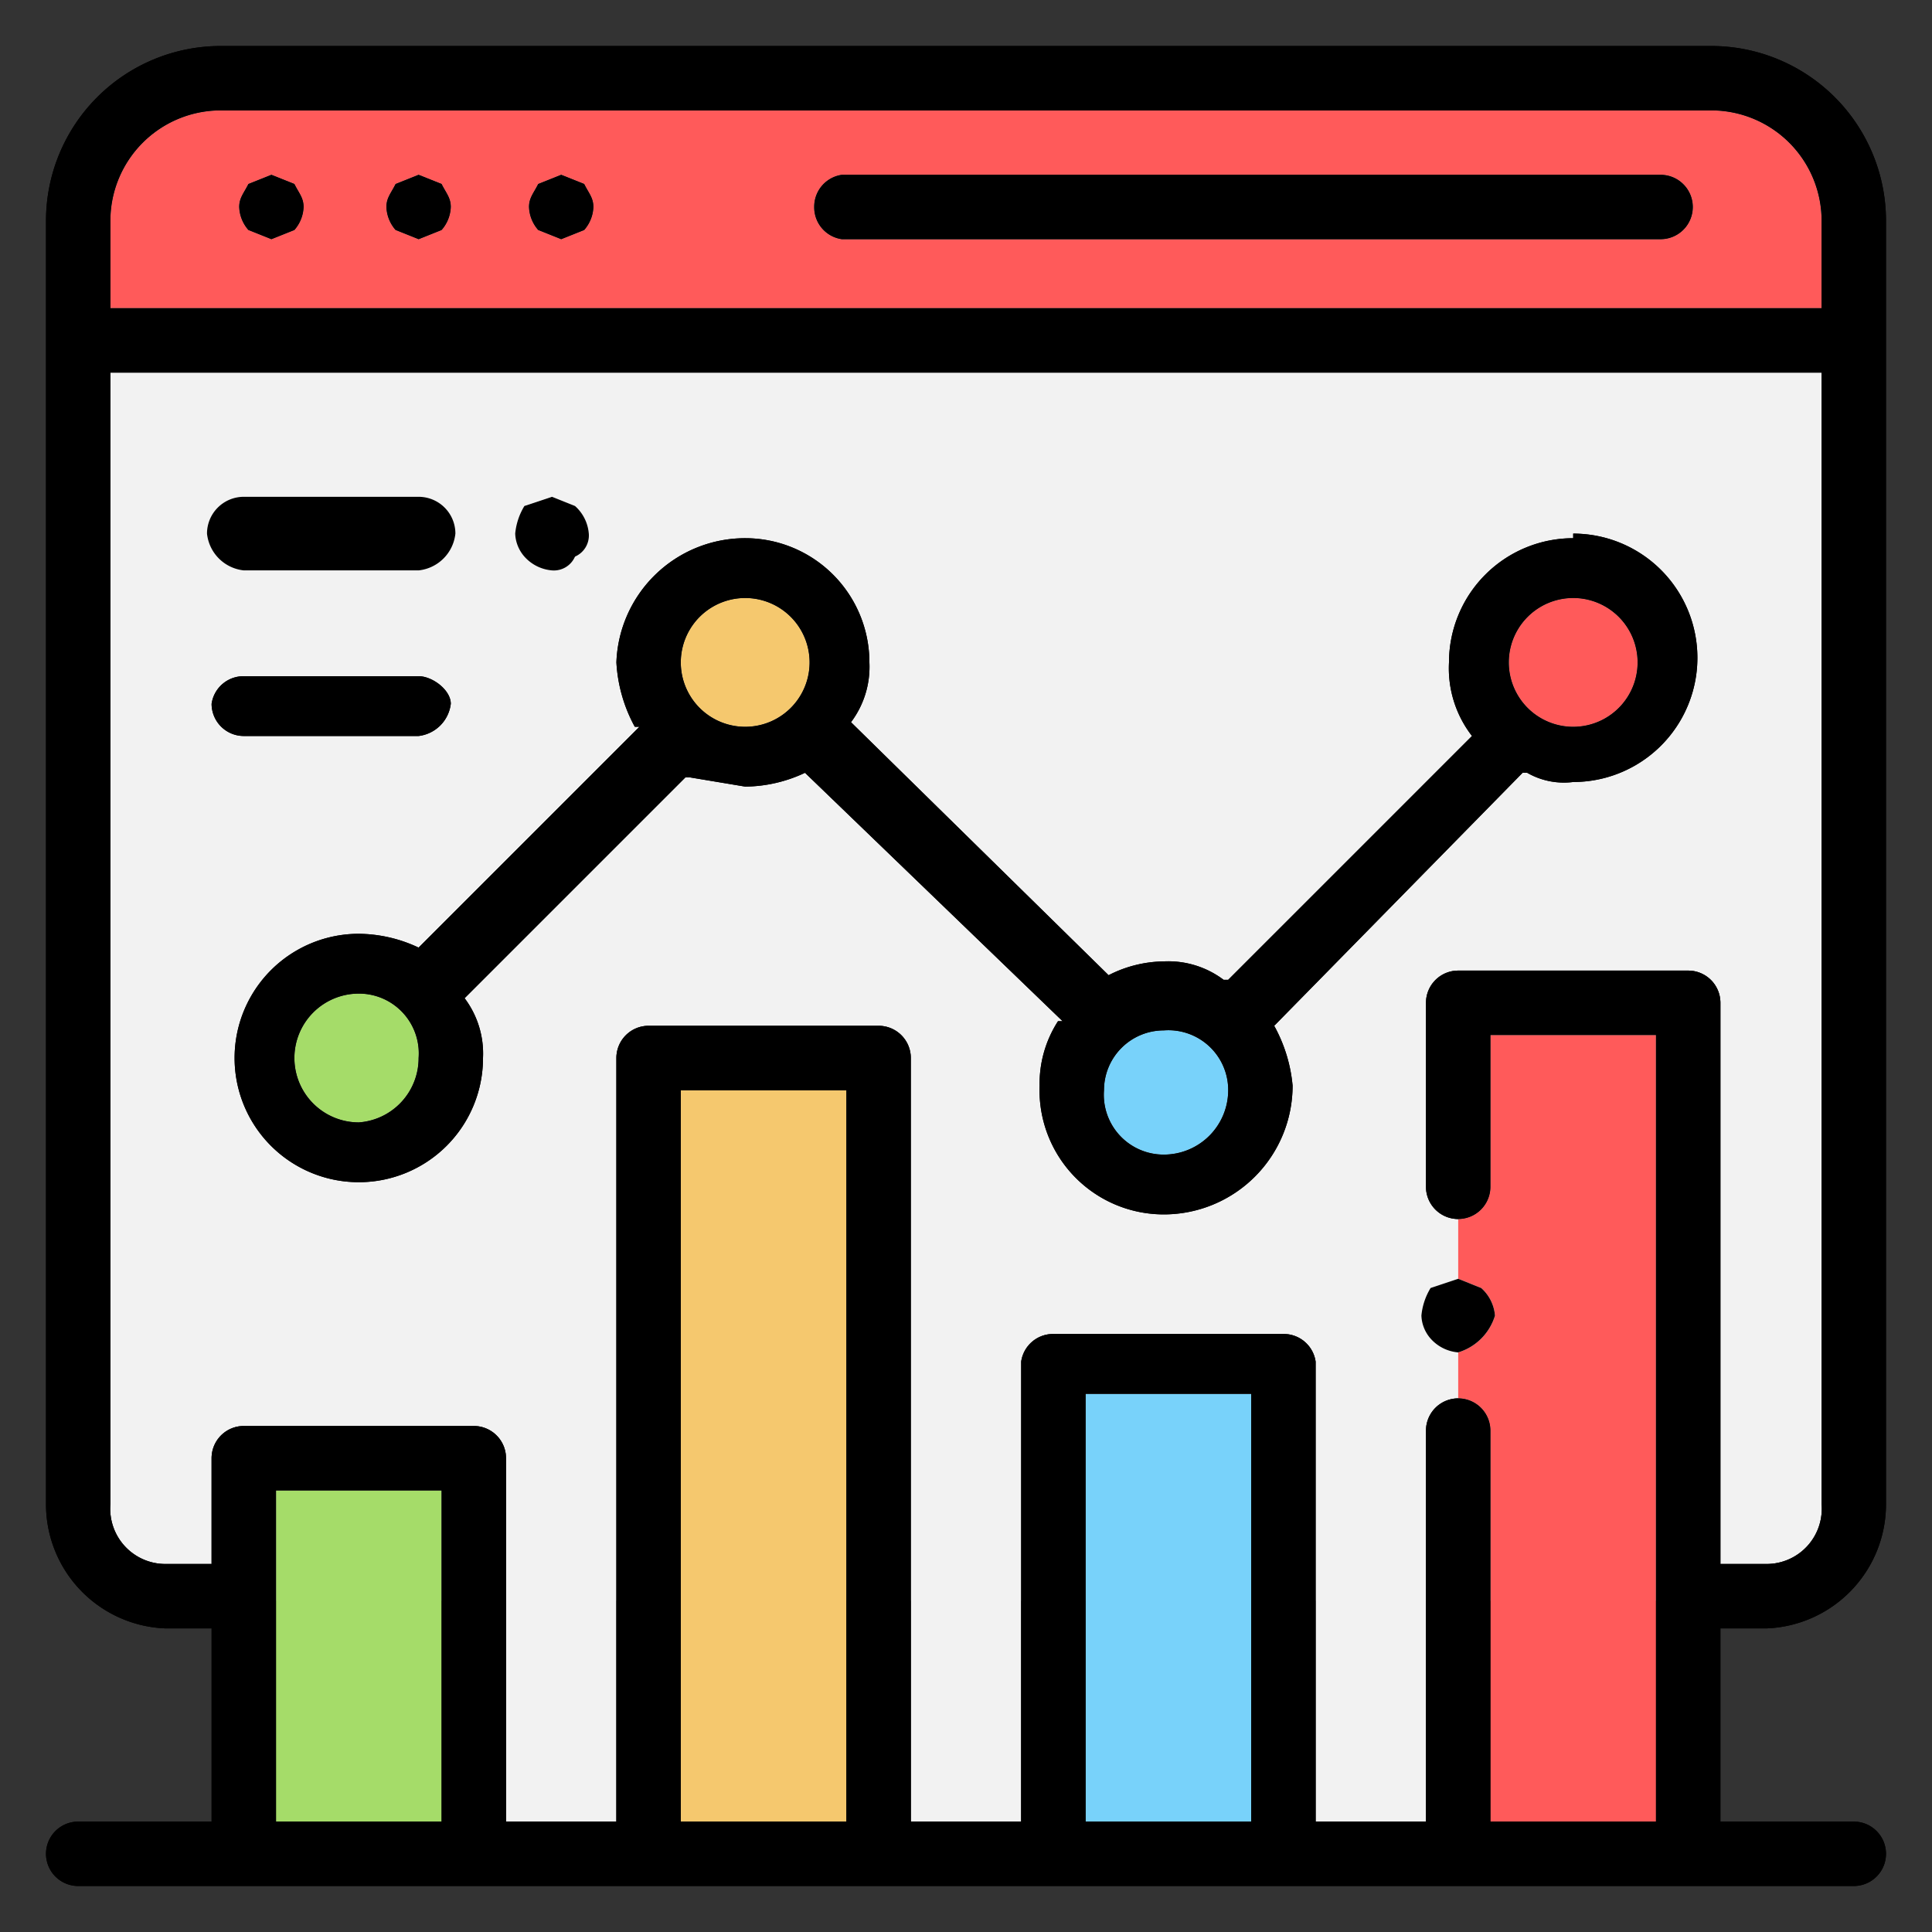 <svg xmlns="http://www.w3.org/2000/svg" viewBox="0 0 42 42"><rect x="0" y="0" width="42" height="42" fill="#333333" stroke="none"/><title>Layer 2 (25)</title><rect width="42" height="42" style="fill:none"/><path d="M36,39.6H32.4V31.1a.7.7,0,0,0-1.4,0v8.5H28.6v-10a.7.7,0,0,0-.7-.6h-5a.7.7,0,0,0-.7.6v10H19.8V23a.7.7,0,0,0-.7-.7h-5a.7.7,0,0,0-.7.7V39.6H11V31.7a.7.7,0,0,0-.7-.7h-5a.7.7,0,0,0-.7.7V34h-1a1.2,1.2,0,0,1-1.2-1.3V8.1H39.6V32.7A1.2,1.2,0,0,1,38.4,34h-1V21.8a.7.7,0,0,0-.7-.7h-5a.7.7,0,0,0-.7.7v4a.7.7,0,0,0,1.4,0V22.5H36Z" style="fill:#f2f2f2"/><path d="M37.2,1.7H4.8A3.1,3.1,0,0,0,1.7,4.8V7.3H40.3V4.8A3.1,3.1,0,0,0,37.2,1.7Z" style="fill:#ff5a5a"/><rect x="5.3" y="31.7" width="5" height="8.64" style="fill:#a5dc69"/><rect x="22.9" y="29.6" width="5" height="10.68" style="fill:#78d2fa"/><rect x="14.1" y="23" width="5" height="17.32" style="fill:#f5c86e"/><rect x="31.7" y="21.8" width="5" height="18.49" style="fill:#ff5a5a"/><circle cx="16.2" cy="14.4" r="2" style="fill:#f5c86e"/><circle cx="25.3" cy="23.7" r="2" style="fill:#78d2fa"/><circle cx="34.2" cy="14.4" r="2" style="fill:#ff5a5a"/><circle cx="7.8" cy="23" r="2" style="fill:#a5dc69"/><path d="M9.8,15.3a.8.8,0,0,1-.7.7H5.3a.7.7,0,0,1-.7-.7.7.7,0,0,1,.7-.6H9.1C9.4,14.7,9.8,15,9.8,15.3Z" style="fill:#fff"/><path d="M9.9,11.6a.9.9,0,0,1-.8.8H5.3a.9.9,0,0,1-.8-.8.8.8,0,0,1,.8-.8H9.1A.8.8,0,0,1,9.9,11.6Z" style="fill:#fff"/><path d="M12.8,11.6a.5.5,0,0,1-.3.5.5.5,0,0,1-.5.3.9.9,0,0,1-.6-.3.8.8,0,0,1-.2-.5,1.4,1.4,0,0,1,.2-.6l.6-.2.5.2A.9.9,0,0,1,12.8,11.6Z" style="fill:#fff"/><path d="M19.8,23V34.8H18.4V23.7H14.8V34.8H13.4V23a.7.7,0,0,1,.7-.7h5A.7.7,0,0,1,19.8,23Z" style="fill:#fff"/><path d="M28.6,29.6v5.2H27.2V30.3H23.6v4.5H22.2V29.6a.7.7,0,0,1,.7-.6h5A.7.7,0,0,1,28.6,29.6Z" style="fill:#fff"/><path d="M32.5,28.6a1.2,1.2,0,0,1-.8.8.9.9,0,0,1-.6-.3.8.8,0,0,1-.2-.5,1.4,1.4,0,0,1,.2-.6l.6-.2.5.2A.9.9,0,0,1,32.5,28.6Z" style="fill:#fff"/><path d="M32.4,31.1v3.7H31V31.1a.7.7,0,0,1,1.4,0Z" style="fill:#fff"/><path d="M34.2,11.7a2.7,2.7,0,0,0-2.7,2.7A2.4,2.4,0,0,0,32,16h0l-5.3,5.3h-.1a2,2,0,0,0-1.3-.4,2.7,2.7,0,0,0-1.2.3h0l-5.6-5.5h0a2,2,0,0,0,.4-1.3,2.7,2.7,0,0,0-2.7-2.7,2.8,2.8,0,0,0-2.8,2.7,3.3,3.3,0,0,0,.4,1.4h.1L9.1,20.6h0a3.1,3.1,0,0,0-1.3-.3,2.7,2.7,0,1,0,0,5.4A2.7,2.7,0,0,0,10.5,23a2,2,0,0,0-.4-1.3h0l4.8-4.8H15l1.2.2a3.1,3.1,0,0,0,1.3-.3h0l5.6,5.4H23a2.5,2.5,0,0,0-.4,1.4,2.7,2.7,0,0,0,2.7,2.8,2.8,2.8,0,0,0,2.8-2.8,3.3,3.3,0,0,0-.4-1.3h0l5.4-5.5h.1a1.6,1.6,0,0,0,1,.2,2.7,2.7,0,0,0,0-5.4ZM7.8,24.4A1.4,1.4,0,0,1,6.4,23a1.4,1.4,0,0,1,1.4-1.4A1.3,1.3,0,0,1,9.1,23,1.4,1.4,0,0,1,7.8,24.4Zm8.4-8.6a1.4,1.4,0,1,1,0-2.8,1.4,1.4,0,0,1,0,2.8Zm9.1,9.3A1.3,1.3,0,0,1,24,23.7a1.3,1.3,0,0,1,1.3-1.3,1.3,1.3,0,0,1,1.4,1.3A1.4,1.4,0,0,1,25.3,25.1Zm8.9-9.3a1.4,1.4,0,1,1,0-2.8,1.4,1.4,0,0,1,0,2.8Z" style="fill:#fff"/><path d="M6.6,4.5a.8.8,0,0,1-.2.5l-.5.2L5.4,5a.8.8,0,0,1-.2-.5c0-.2.1-.3.2-.5l.5-.2.5.2C6.5,4.2,6.6,4.3,6.6,4.5Z" style="fill:#fff"/><path d="M9.8,4.5a.8.8,0,0,1-.2.5l-.5.2L8.6,5a.8.8,0,0,1-.2-.5c0-.2.1-.3.2-.5l.5-.2.5.2C9.7,4.2,9.8,4.3,9.8,4.5Z" style="fill:#fff"/><path d="M12.9,4.5a.8.8,0,0,1-.2.5l-.5.2L11.7,5a.8.8,0,0,1-.2-.5c0-.2.1-.3.2-.5l.5-.2.5.2C12.8,4.2,12.9,4.3,12.9,4.5Z" style="fill:#fff"/><path d="M36.8,4.5a.7.7,0,0,1-.7.7H18.3a.7.7,0,0,1-.6-.7.7.7,0,0,1,.6-.7H36.1A.7.7,0,0,1,36.8,4.5Z" style="fill:#fff"/><path d="M37.2,1.7H4.8A3.1,3.1,0,0,0,1.7,4.8V31.7a3.1,3.1,0,0,0,3.1,3.1H6V32.4H9.6v2.4H11V31.7a.7.7,0,0,0-.7-.7h-5a.7.7,0,0,0-.7.7V34h-1a1.2,1.2,0,0,1-1.2-1.3V8.1H39.6V32.7A1.2,1.2,0,0,1,38.4,34h-1V21.8a.7.7,0,0,0-.7-.7h-5a.7.7,0,0,0-.7.7v4a.7.7,0,0,0,1.4,0V22.5H36V34.8h1.2a3.1,3.1,0,0,0,3.1-3.1V4.8A3.1,3.1,0,0,0,37.2,1.7Zm2.4,5H2.4V4.8A2.4,2.4,0,0,1,4.8,2.4H37.2a2.4,2.4,0,0,1,2.4,2.4Z" style="fill:#fff"/><path d="M2.5,7.3H39.8" style="fill:none"/><path d="M38.4,35.4A2.7,2.7,0,0,0,41,32.7V4.8A3.8,3.8,0,0,0,37.2,1H4.8A3.8,3.8,0,0,0,1,4.8V32.7a2.7,2.7,0,0,0,2.6,2.7h1v4.2H1.7a.7.7,0,1,0,0,1.4H40.3a.7.7,0,0,0,0-1.4H37.4V35.4ZM2.4,4.8A2.4,2.4,0,0,1,4.8,2.4H37.2a2.4,2.4,0,0,1,2.4,2.4V6.7H2.4ZM9.6,39.6H6V32.4H9.6Zm8.8,0H14.8V23.7h3.6Zm8.8,0H23.6V30.3h3.6Zm8.8,0H32.4V31.1a.7.7,0,0,0-1.4,0v8.5H28.6v-10a.7.7,0,0,0-.7-.6h-5a.7.7,0,0,0-.7.6v10H19.8V23a.7.7,0,0,0-.7-.7h-5a.7.7,0,0,0-.7.7V39.6H11V31.7a.7.7,0,0,0-.7-.7h-5a.7.7,0,0,0-.7.7V34h-1a1.2,1.2,0,0,1-1.2-1.3V8.1H39.6V32.7A1.2,1.2,0,0,1,38.4,34h-1V21.8a.7.7,0,0,0-.7-.7h-5a.7.7,0,0,0-.7.7v4a.7.7,0,0,0,1.4,0V22.5H36Z"/><path d="M38.4,35.4A2.7,2.7,0,0,0,41,32.7V4.8A3.8,3.8,0,0,0,37.2,1H4.8A3.8,3.8,0,0,0,1,4.8V32.7a2.7,2.7,0,0,0,2.6,2.7h1v4.2H1.7a.7.7,0,1,0,0,1.4H40.3a.7.7,0,0,0,0-1.4H37.4V35.4ZM2.4,4.8A2.4,2.4,0,0,1,4.8,2.4H37.2a2.4,2.4,0,0,1,2.4,2.4V6.7H2.4ZM9.6,39.6H6V32.4H9.6Zm8.8,0H14.8V23.7h3.6Zm8.8,0H23.6V30.3h3.6Zm8.8,0H32.4V31.1a.7.7,0,0,0-1.4,0v8.5H28.6v-10a.7.7,0,0,0-.7-.6h-5a.7.7,0,0,0-.7.6v10H19.8V23a.7.7,0,0,0-.7-.7h-5a.7.7,0,0,0-.7.7V39.6H11V31.7a.7.7,0,0,0-.7-.7h-5a.7.7,0,0,0-.7.7V34h-1a1.2,1.2,0,0,1-1.2-1.3V8.1H39.6V32.7A1.2,1.2,0,0,1,38.4,34h-1V21.8a.7.7,0,0,0-.7-.7h-5a.7.7,0,0,0-.7.7v4a.7.7,0,0,0,1.4,0V22.5H36Z"/><path d="M36.8,4.5a.7.7,0,0,1-.7.7H18.3a.7.7,0,0,1-.6-.7.7.7,0,0,1,.6-.7H36.1A.7.7,0,0,1,36.8,4.5Z"/><path d="M36.8,4.5a.7.7,0,0,1-.7.7H18.3a.7.7,0,0,1-.6-.7.7.7,0,0,1,.6-.7H36.1A.7.7,0,0,1,36.8,4.5Z"/><path d="M9.8,4.5a.8.8,0,0,1-.2.5l-.5.2L8.6,5a.8.8,0,0,1-.2-.5c0-.2.1-.3.2-.5l.5-.2.5.2C9.7,4.2,9.8,4.3,9.8,4.5Z"/><path d="M9.8,4.5a.8.8,0,0,1-.2.5l-.5.2L8.6,5a.8.8,0,0,1-.2-.5c0-.2.1-.3.2-.5l.5-.2.5.2C9.7,4.2,9.8,4.3,9.8,4.5Z"/><path d="M6.6,4.5a.8.8,0,0,1-.2.5l-.5.2L5.4,5a.8.8,0,0,1-.2-.5c0-.2.1-.3.2-.5l.5-.2.5.2C6.5,4.2,6.6,4.3,6.6,4.5Z"/><path d="M6.6,4.5a.8.8,0,0,1-.2.5l-.5.2L5.4,5a.8.8,0,0,1-.2-.5c0-.2.1-.3.2-.5l.5-.2.5.2C6.5,4.2,6.6,4.3,6.6,4.5Z"/><path d="M12.9,4.5a.8.8,0,0,1-.2.5l-.5.2L11.7,5a.8.8,0,0,1-.2-.5c0-.2.1-.3.2-.5l.5-.2.5.2C12.8,4.2,12.9,4.3,12.9,4.5Z"/><path d="M12.9,4.5a.8.8,0,0,1-.2.5l-.5.2L11.7,5a.8.8,0,0,1-.2-.5c0-.2.1-.3.2-.5l.5-.2.5.2C12.8,4.2,12.9,4.3,12.9,4.5Z"/><path d="M32.5,28.6a1.2,1.2,0,0,1-.8.8.9.9,0,0,1-.6-.3.8.8,0,0,1-.2-.5,1.4,1.4,0,0,1,.2-.6l.6-.2.5.2A.9.9,0,0,1,32.5,28.6Z"/><path d="M34.2,11.7a2.7,2.7,0,0,0-2.7,2.7A2.4,2.4,0,0,0,32,16h0l-5.3,5.3h-.1a2,2,0,0,0-1.3-.4,2.7,2.7,0,0,0-1.2.3h0l-5.6-5.5h0a2,2,0,0,0,.4-1.3,2.7,2.7,0,0,0-2.7-2.7,2.8,2.8,0,0,0-2.8,2.7,3.3,3.3,0,0,0,.4,1.4h.1L9.1,20.6h0a3.1,3.1,0,0,0-1.3-.3,2.7,2.7,0,1,0,0,5.4A2.7,2.7,0,0,0,10.5,23a2,2,0,0,0-.4-1.3h0l4.8-4.8H15l1.2.2a3.1,3.1,0,0,0,1.3-.3h0l5.6,5.4H23a2.5,2.5,0,0,0-.4,1.4,2.7,2.7,0,0,0,2.7,2.8,2.8,2.8,0,0,0,2.8-2.8,3.3,3.3,0,0,0-.4-1.3h0l5.4-5.5h.1a1.6,1.6,0,0,0,1,.2,2.7,2.7,0,0,0,0-5.4ZM7.8,24.4A1.4,1.4,0,0,1,6.4,23a1.4,1.4,0,0,1,1.4-1.4A1.3,1.3,0,0,1,9.1,23,1.4,1.4,0,0,1,7.8,24.4Zm8.4-8.6a1.4,1.4,0,1,1,0-2.8,1.4,1.4,0,0,1,0,2.8Zm9.1,9.3A1.3,1.3,0,0,1,24,23.7a1.3,1.3,0,0,1,1.3-1.3,1.3,1.3,0,0,1,1.4,1.3A1.4,1.4,0,0,1,25.3,25.1Zm8.9-9.3a1.4,1.4,0,1,1,0-2.8,1.4,1.4,0,0,1,0,2.8Z"/><path d="M34.2,11.7a2.7,2.7,0,0,0-2.7,2.7A2.4,2.4,0,0,0,32,16h0l-5.3,5.3h-.1a2,2,0,0,0-1.3-.4,2.7,2.7,0,0,0-1.2.3h0l-5.6-5.5h0a2,2,0,0,0,.4-1.3,2.7,2.7,0,0,0-2.7-2.7,2.8,2.8,0,0,0-2.8,2.7,3.3,3.3,0,0,0,.4,1.4h.1L9.1,20.6h0a3.1,3.1,0,0,0-1.3-.3,2.7,2.7,0,1,0,0,5.4A2.7,2.7,0,0,0,10.5,23a2,2,0,0,0-.4-1.3h0l4.8-4.8H15l1.2.2a3.1,3.1,0,0,0,1.3-.3h0l5.6,5.4H23a2.5,2.5,0,0,0-.4,1.4,2.7,2.7,0,0,0,2.7,2.8,2.8,2.8,0,0,0,2.8-2.8,3.3,3.3,0,0,0-.4-1.3h0l5.4-5.5h.1a1.6,1.6,0,0,0,1,.2,2.7,2.7,0,0,0,0-5.4ZM7.8,24.4A1.4,1.4,0,0,1,6.4,23a1.4,1.4,0,0,1,1.4-1.4A1.3,1.3,0,0,1,9.1,23,1.4,1.4,0,0,1,7.8,24.4Zm8.4-8.6a1.4,1.4,0,1,1,0-2.8,1.4,1.4,0,0,1,0,2.8Zm9.1,9.3A1.3,1.3,0,0,1,24,23.7a1.3,1.3,0,0,1,1.3-1.3,1.3,1.3,0,0,1,1.4,1.3A1.4,1.4,0,0,1,25.3,25.1Zm8.9-9.3a1.4,1.4,0,1,1,0-2.8,1.4,1.4,0,0,1,0,2.8Z"/><path d="M12.8,11.6a.5.5,0,0,1-.3.5.5.5,0,0,1-.5.3.9.9,0,0,1-.6-.3.8.8,0,0,1-.2-.5,1.4,1.4,0,0,1,.2-.6l.6-.2.5.2A.9.9,0,0,1,12.8,11.6Z"/><path d="M12,12.3l-.5-.2c-.1-.2-.2-.3-.2-.5a.8.8,0,0,1,.2-.5l.5-.2.5.2a.8.8,0,0,1,.2.5c0,.2-.1.3-.2.5Z"/><path d="M9.9,11.6a.9.9,0,0,1-.8.8H5.3a.9.9,0,0,1-.8-.8.8.8,0,0,1,.8-.8H9.1A.8.8,0,0,1,9.9,11.6Z"/><path d="M5.3,12.3a.7.7,0,0,1,0-1.4H9.1a.7.7,0,0,1,0,1.4Z"/><path d="M9.8,15.3a.8.8,0,0,1-.7.7H5.3a.7.7,0,0,1-.7-.7.7.7,0,0,1,.7-.6H9.1C9.4,14.7,9.8,15,9.8,15.3Z"/><path d="M9.8,15.3a.8.8,0,0,1-.7.7H5.3a.7.7,0,0,1-.7-.7.7.7,0,0,1,.7-.6H9.1C9.4,14.7,9.8,15,9.8,15.3Z"/></svg>